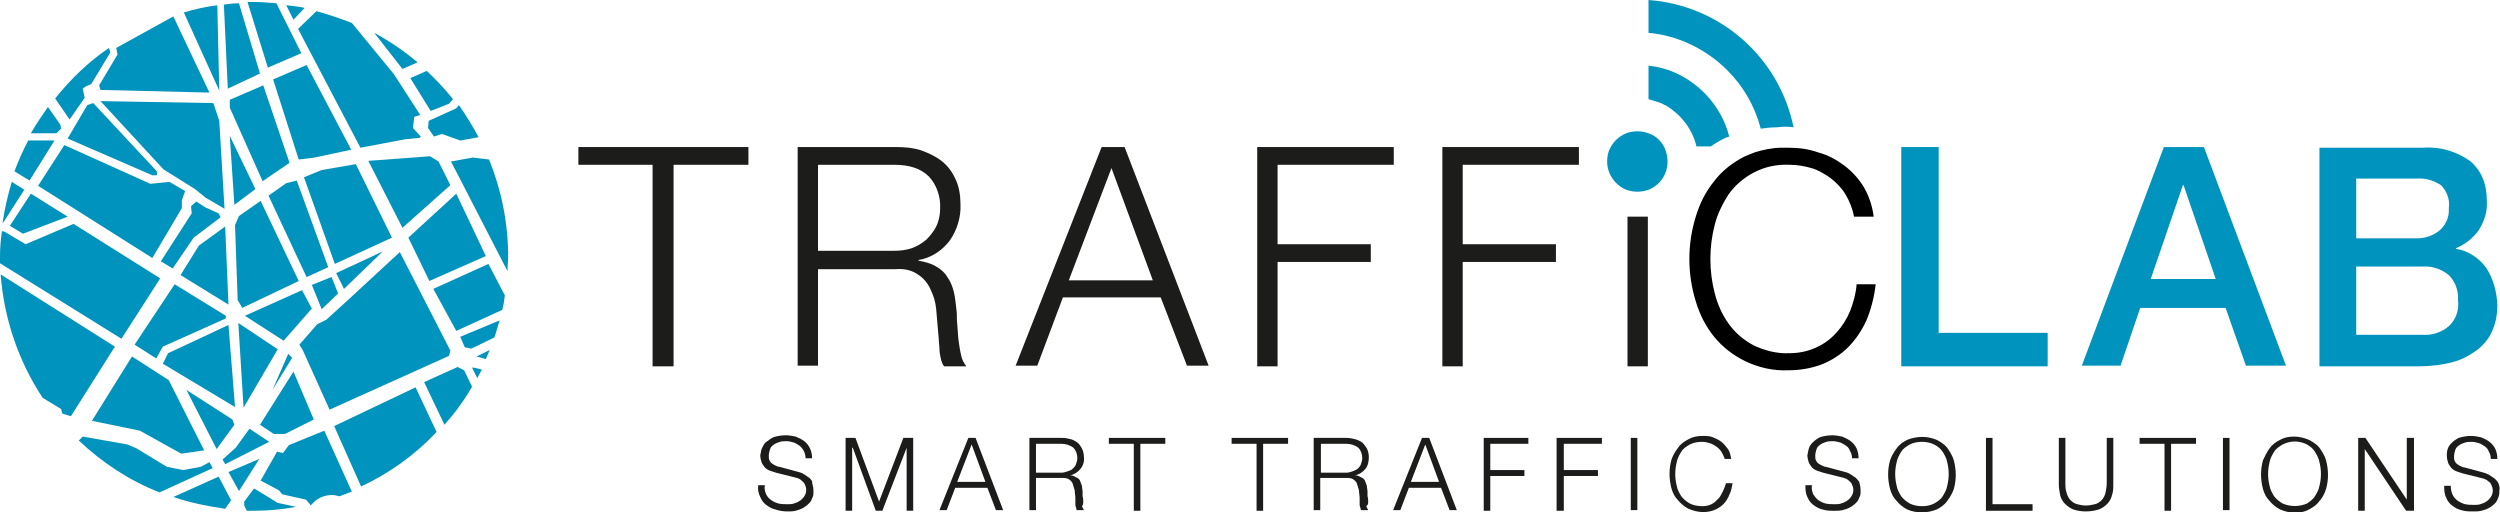 <?xml version="1.0" encoding="utf-8"?>
<!-- Generator: Adobe Illustrator 25.2.0, SVG Export Plug-In . SVG Version: 6.00 Build 0)  -->
<svg version="1.1" id="Livello_1" xmlns="http://www.w3.org/2000/svg" xmlns:xlink="http://www.w3.org/1999/xlink" x="0px" y="0px"
	 viewBox="0 0 380.8 78" style="enable-background:new 0 0 380.8 78;" xml:space="preserve">
<style type="text/css">
	.st0{fill:#1C1C1B;}
	.st1{fill:#0093BE;}
</style>
<g id="e76cff1f-fe77-4fbf-8854-2b3acf5ee038">
	<g id="eea980d6-e5bd-4480-948b-39aa2160d7f9">
		<path d="M282.8,43.3c-0.1,1.4-0.5,2.8-1,4.1c-0.5,1.2-1.2,2.3-2.1,3.3c-1.8,2-4.4,3.1-7.1,3.1c-1.9,0.1-3.8-0.4-5.5-1.2
			c-1.5-0.8-2.8-1.9-3.8-3.3c-1-1.4-1.7-3-2.1-4.6c-0.9-3.4-0.9-7.1,0-10.5c0.4-1.6,1.2-3.2,2.1-4.6c1-1.4,2.3-2.5,3.8-3.3
			c1.7-0.9,3.6-1.3,5.5-1.2c1.1,0,2.3,0.2,3.3,0.5c1.1,0.3,2,0.9,2.9,1.5c0.9,0.7,1.7,1.5,2.3,2.5c0.6,1,1.1,2.2,1.3,3.4h3
			c-0.2-1.6-0.7-3.1-1.5-4.5c-0.8-1.3-1.8-2.4-3-3.3c-1.2-0.9-2.5-1.6-4-2c-1.4-0.5-2.9-0.7-4.5-0.7c-0.3,0-0.6,0-1,0
			c-1.4,0-2.8,0.3-4.1,0.7c-0.5,0.2-1,0.4-1.5,0.6c-1.8,0.9-3.5,2.2-4.7,3.8c-1.3,1.6-2.2,3.4-2.8,5.4c-1.3,4.2-1.3,8.7,0,12.9
			c0.6,2,1.5,3.8,2.8,5.4c1.3,1.6,2.9,2.8,4.7,3.7c2.1,1,4.3,1.5,6.6,1.4c1.8,0,3.5-0.3,5.1-0.9c1.5-0.6,2.9-1.5,4-2.6
			c1.2-1.2,2.1-2.6,2.8-4.1c0.7-1.7,1.2-3.6,1.4-5.5L282.8,43.3z"/>
		<polygon class="st0" points="88.1,25.1 99.4,25.1 99.4,55.8 102.6,55.8 102.6,25.1 114,25.1 114,22.4 88.1,22.4 		"/>
		<path class="st0" d="M143.8,55.8h3.4c-0.4-0.5-0.7-1.1-0.8-1.7c-0.2-0.8-0.3-1.6-0.4-2.3c-0.1-0.8-0.1-1.6-0.2-2.5s0-1.5-0.1-2
			c-0.1-0.9-0.2-1.9-0.4-2.8c-0.2-0.8-0.5-1.6-1-2.3c-0.4-0.7-1-1.2-1.7-1.6c-0.8-0.5-1.7-0.7-2.7-0.9v-0.1c1.9-0.3,3.6-1.4,4.8-3
			c1.1-1.6,1.7-3.6,1.6-5.5c0-1.3-0.2-2.7-0.8-3.9c-0.5-1.1-1.2-2-2.1-2.7c-0.9-0.7-2-1.2-3.1-1.6c-1.2-0.4-2.5-0.5-3.8-0.5h-15
			v33.3h3.1V41h11.8c1.2-0.1,2.4,0.1,3.4,0.8c0.8,0.5,1.5,1.3,1.9,2.2c0.5,1,0.8,2,0.9,3.1c0.1,1.2,0.2,2.3,0.3,3.5
			c0,0.3,0.1,0.8,0.1,1.2s0.1,0.9,0.1,1.4c0,0.5,0.1,0.9,0.2,1.4C143.4,55,143.5,55.4,143.8,55.8z M138.9,37.8
			c-0.9,0.3-1.8,0.4-2.7,0.4h-11.6V25.1h11.6c2.4,0,4.1,0.6,5.3,1.8c1.2,1.3,1.8,3.1,1.7,4.9c0,0.9-0.2,1.9-0.6,2.7
			c-0.4,0.8-0.9,1.4-1.5,2C140.4,37.1,139.7,37.5,138.9,37.8L138.9,37.8z"/>
		<path class="st0" d="M167.8,22.4l-13.1,33.3h3.3l3.9-10.4h14.9l4,10.4h3.3l-12.8-33.3H167.8z M162.8,42.7l6.5-17.1l6.3,17.1H162.8
			z"/>
		<polygon class="st0" points="194.6,25.1 212.3,25.1 212.3,22.4 191.5,22.4 191.5,55.8 194.6,55.8 194.6,39.9 208.8,39.9 
			208.8,37.2 194.6,37.2 		"/>
		<polygon class="st0" points="222.8,25.1 240.5,25.1 240.5,22.4 219.7,22.4 219.7,55.8 222.8,55.8 222.8,39.9 237,39.9 237,37.2 
			222.8,37.2 		"/>
		<rect x="247.9" y="33" class="st0" width="3.1" height="22.8"/>
		<path class="st0" d="M123.3,72.8c-0.3-0.2-0.6-0.4-0.9-0.6c-0.3-0.2-0.7-0.3-1.1-0.4l-2.6-0.7c-0.2,0-0.4-0.1-0.6-0.2
			c-0.2-0.1-0.4-0.2-0.5-0.3c-0.2-0.1-0.3-0.3-0.4-0.5c-0.1-0.2-0.1-0.4-0.1-0.7c0-0.3,0.1-0.7,0.2-1c0.1-0.3,0.3-0.5,0.6-0.7
			c0.3-0.2,0.6-0.3,0.9-0.4c0.3-0.1,0.7-0.1,1-0.1c0.4,0,0.7,0.1,1.1,0.2c0.3,0.1,0.6,0.3,0.9,0.5c0.6,0.5,0.9,1.2,0.9,1.9h1
			c0-1-0.4-2-1.2-2.6c-0.4-0.3-0.8-0.5-1.3-0.7c-0.5-0.1-1-0.2-1.5-0.2c-0.6,0-1.3,0.1-1.9,0.3c-0.4,0.2-0.8,0.5-1.2,0.8
			c-0.3,0.3-0.4,0.6-0.6,1c-0.1,0.3-0.1,0.6-0.2,0.9c0,0.4,0.1,0.8,0.2,1.1c0.1,0.3,0.3,0.5,0.5,0.8c0.2,0.2,0.5,0.4,0.8,0.5
			c0.3,0.1,0.6,0.2,0.9,0.3l2.4,0.6c0.3,0.1,0.5,0.1,0.8,0.2c0.3,0.1,0.5,0.2,0.7,0.4c0.2,0.2,0.4,0.3,0.5,0.6
			c0.1,0.2,0.2,0.5,0.2,0.8c0,0.4-0.1,0.7-0.3,1c-0.2,0.3-0.4,0.5-0.7,0.7c-0.3,0.2-0.6,0.3-0.9,0.4c-0.3,0.1-0.6,0.1-0.9,0.1
			c-0.5,0-0.9,0-1.4-0.1c-0.4-0.1-0.8-0.3-1.1-0.5c-0.3-0.2-0.6-0.5-0.8-0.9c-0.2-0.5-0.3-0.9-0.2-1.4h-1c-0.1,0.6,0,1.2,0.3,1.8
			c0.2,0.5,0.5,0.9,0.9,1.2c0.4,0.3,0.9,0.6,1.4,0.7c0.6,0.2,1.2,0.3,1.8,0.3c0.6,0,1.1,0,1.6-0.2c0.4-0.1,0.8-0.3,1.1-0.5
			c0.3-0.2,0.5-0.4,0.7-0.6c0.2-0.2,0.3-0.4,0.4-0.7c0.1-0.2,0.2-0.4,0.2-0.7c0-0.2,0-0.3,0-0.5c0-0.4-0.1-0.8-0.2-1.2
			C123.8,73.4,123.6,73.1,123.3,72.8z"/>
		<polygon class="st0" points="133.9,76.4 130.3,66.7 128.8,66.7 128.8,77.8 129.8,77.8 129.8,68.2 129.9,68.2 133.4,77.8 
			134.4,77.8 138.1,68.2 138.1,68.2 138.1,77.8 139.1,77.8 139.1,66.7 137.6,66.7 		"/>
		<path class="st0" d="M147.5,66.7l-4.4,11h1.1l1.3-3.4h4.9l1.3,3.4h1.1l-4.2-11H147.5z M145.8,73.4l2.2-5.7l2.1,5.7H145.8z"/>
		<path class="st0" d="M165,76.4c0-0.3,0-0.5-0.1-0.8c0-0.3,0-0.5,0-0.7c0-0.3-0.1-0.6-0.1-0.9c-0.1-0.3-0.2-0.5-0.3-0.8
			c-0.1-0.2-0.3-0.4-0.6-0.5c-0.3-0.2-0.6-0.3-0.9-0.3l0,0c0.6-0.1,1.2-0.5,1.6-1c0.4-0.5,0.6-1.2,0.5-1.8c0-0.4-0.1-0.9-0.3-1.3
			c-0.2-0.3-0.4-0.7-0.7-0.9c-0.3-0.2-0.6-0.4-1-0.5c-0.4-0.1-0.8-0.2-1.3-0.2h-5v11h1v-4.9h3.9c0.4,0,0.8,0,1.1,0.2
			c0.3,0.2,0.5,0.4,0.6,0.7c0.1,0.3,0.2,0.7,0.3,1c0,0.4,0.1,0.8,0.1,1.2c0,0.1,0,0.2,0,0.4s0,0.3,0,0.5c0,0.2,0,0.3,0.1,0.5
			c0,0.1,0.1,0.3,0.1,0.4h1.1c-0.1-0.2-0.2-0.4-0.3-0.6C165,76.9,165,76.7,165,76.4z M162.6,71.8c-0.3,0.1-0.6,0.2-0.9,0.2h-3.9
			v-4.4h3.9c0.6,0,1.3,0.2,1.8,0.6c0.4,0.4,0.6,1,0.6,1.6c0,0.3-0.1,0.6-0.2,0.9c-0.1,0.3-0.3,0.5-0.5,0.7
			C163.2,71.6,162.9,71.7,162.6,71.8L162.6,71.8z"/>
		<polygon class="st0" points="168.9,67.6 172.7,67.6 172.7,77.8 173.7,77.8 173.7,67.6 177.5,67.6 177.5,66.7 168.9,66.7 		"/>
		<polygon class="st0" points="187.6,67.6 191.4,67.6 191.4,77.8 192.4,77.8 192.4,67.6 196.2,67.6 196.2,66.7 187.6,66.7 		"/>
		<path class="st0" d="M208.4,76.4c0-0.3,0-0.5-0.1-0.8c0-0.3,0-0.5,0-0.7c0-0.3-0.1-0.6-0.1-0.9c-0.1-0.3-0.2-0.5-0.3-0.8
			c-0.1-0.2-0.3-0.4-0.6-0.5c-0.3-0.2-0.6-0.3-0.9-0.3l0,0c0.6-0.1,1.2-0.5,1.6-1c0.4-0.5,0.5-1.2,0.5-1.8c0-0.4-0.1-0.9-0.3-1.3
			c-0.2-0.3-0.4-0.6-0.7-0.9c-0.3-0.2-0.7-0.4-1.1-0.5c-0.4-0.1-0.8-0.2-1.3-0.2h-5v11h1v-4.9h3.9c0.4,0,0.8,0,1.1,0.2
			c0.3,0.2,0.5,0.4,0.6,0.7c0.1,0.3,0.2,0.7,0.3,1c0,0.4,0.1,0.8,0.1,1.2c0,0.1,0,0.2,0,0.4v0.5c0,0.2,0,0.3,0.1,0.5
			c0,0.1,0.1,0.3,0.1,0.4h1.1c-0.1-0.2-0.2-0.4-0.3-0.6C208.4,76.9,208.4,76.7,208.4,76.4z M206,71.8c-0.3,0.1-0.6,0.2-0.9,0.2h-3.9
			v-4.4h3.9c0.6,0,1.3,0.2,1.8,0.6c0.4,0.4,0.6,1,0.6,1.6c0,0.3-0.1,0.6-0.2,0.9c-0.1,0.3-0.3,0.5-0.5,0.7
			C206.5,71.6,206.3,71.7,206,71.8z"/>
		<path class="st0" d="M216.6,66.7l-4.4,11h1.1l1.3-3.4h4.9l1.3,3.4h1.1l-4.2-11H216.6z M214.9,73.4l2.2-5.7l2.1,5.7H214.9z"/>
		<polygon class="st0" points="226,77.8 227,77.8 227,72.5 232.2,72.5 232.2,71.6 227,71.6 227,67.6 232.8,67.6 232.8,66.7 
			226,66.7 		"/>
		<polygon class="st0" points="237.1,77.8 238.2,77.8 238.2,72.5 243.4,72.5 243.4,71.6 238.2,71.6 238.2,67.6 244,67.6 244,66.7 
			237.1,66.7 		"/>
		<rect x="248.4" y="66.7" class="st0" width="1" height="11"/>
		<path class="st0" d="M262.4,74.9c-0.2,0.4-0.4,0.8-0.7,1.1c-0.3,0.3-0.6,0.6-1,0.8c-0.4,0.2-0.9,0.3-1.4,0.3
			c-0.6,0-1.3-0.1-1.9-0.4c-0.5-0.3-0.9-0.6-1.3-1.1c-0.3-0.5-0.6-1-0.7-1.6c-0.3-1.2-0.3-2.4,0-3.6c0.1-0.6,0.4-1.1,0.7-1.6
			c0.3-0.5,0.8-0.8,1.3-1.1c0.6-0.3,1.2-0.4,1.9-0.4c0.4,0,0.8,0.1,1.1,0.2c0.4,0.1,0.7,0.3,1,0.5c0.3,0.2,0.6,0.5,0.8,0.8
			c0.2,0.4,0.4,0.7,0.5,1.1h1c-0.1-0.5-0.2-1.1-0.5-1.5c-0.3-0.4-0.6-0.8-1-1.1c-0.4-0.3-0.8-0.5-1.3-0.7c-0.5-0.2-1-0.2-1.5-0.2
			c-0.8,0-1.5,0.1-2.2,0.5c-0.6,0.3-1.2,0.7-1.6,1.3c-0.4,0.5-0.8,1.2-1,1.8c-0.4,1.4-0.4,2.9,0,4.4c0.2,0.7,0.5,1.3,1,1.8
			c0.4,0.5,1,1,1.6,1.3c0.7,0.3,1.5,0.5,2.2,0.5c0.6,0,1.2-0.1,1.7-0.3c0.5-0.2,1-0.5,1.4-0.9c0.4-0.4,0.7-0.9,0.9-1.4
			c0.3-0.6,0.4-1.2,0.5-1.8h-1C262.8,74,262.6,74.5,262.4,74.9z"/>
		<path class="st0" d="M282.7,72.8c-0.3-0.2-0.6-0.4-0.9-0.6c-0.3-0.2-0.7-0.3-1.1-0.4l-2.6-0.7c-0.2,0-0.4-0.1-0.6-0.2
			c-0.2-0.1-0.4-0.2-0.5-0.3c-0.2-0.1-0.3-0.3-0.4-0.5c-0.1-0.2-0.1-0.4-0.1-0.7c0-0.3,0.1-0.7,0.2-1c0.1-0.3,0.3-0.5,0.6-0.7
			c0.3-0.2,0.6-0.3,0.9-0.4c0.3-0.1,0.7-0.1,1-0.1c0.4,0,0.7,0.1,1.1,0.2c0.3,0.1,0.6,0.3,0.9,0.5c0.3,0.2,0.5,0.5,0.6,0.8
			c0.2,0.3,0.3,0.7,0.3,1.1h1c0-0.5-0.1-1-0.3-1.5c-0.2-0.4-0.5-0.8-0.9-1.1c-0.4-0.3-0.8-0.5-1.3-0.7c-0.5-0.1-1-0.2-1.5-0.2
			c-0.6,0-1.3,0.1-1.9,0.3c-0.4,0.2-0.8,0.5-1.1,0.8c-0.3,0.3-0.5,0.6-0.6,1c-0.1,0.3-0.1,0.6-0.2,0.9c0,0.4,0.1,0.8,0.2,1.1
			c0.1,0.3,0.3,0.5,0.5,0.8c0.2,0.2,0.5,0.4,0.8,0.5c0.3,0.1,0.6,0.2,0.9,0.3l2.4,0.6c0.3,0.1,0.5,0.1,0.8,0.2
			c0.3,0.1,0.5,0.2,0.7,0.4c0.2,0.2,0.4,0.3,0.5,0.6c0.1,0.2,0.2,0.5,0.2,0.8c0,0.4-0.1,0.7-0.3,1c-0.2,0.3-0.4,0.5-0.7,0.7
			c-0.3,0.2-0.6,0.3-0.9,0.4c-0.3,0.1-0.6,0.1-0.9,0.1c-0.5,0-0.9,0-1.4-0.1c-0.4-0.1-0.8-0.3-1.1-0.5c-0.3-0.2-0.6-0.6-0.8-0.9
			c-0.2-0.5-0.3-0.9-0.2-1.4h-1c0,0.6,0,1.2,0.3,1.8c0.2,0.5,0.5,0.9,0.9,1.2c0.4,0.3,0.9,0.6,1.4,0.7c0.6,0.2,1.2,0.2,1.8,0.2
			c0.5,0,1.1,0,1.6-0.2c0.4-0.1,0.8-0.3,1.1-0.5c0.3-0.2,0.5-0.4,0.7-0.6c0.2-0.2,0.3-0.4,0.4-0.7c0.1-0.2,0.2-0.4,0.2-0.7
			c0-0.2,0-0.4,0-0.5c0-0.4-0.1-0.8-0.2-1.2C283.2,73.4,283,73.1,282.7,72.8z"/>
		<path class="st0" d="M296.6,68.2c-0.4-0.5-1-0.9-1.6-1.2c-1.4-0.6-3-0.6-4.5,0c-0.6,0.3-1.2,0.7-1.6,1.3c-0.4,0.5-0.8,1.2-1,1.8
			c-0.4,1.4-0.4,2.9,0,4.4c0.2,0.7,0.5,1.3,1,1.8c0.4,0.5,1,1,1.6,1.3c1.4,0.6,3,0.6,4.5,0c0.6-0.3,1.2-0.7,1.6-1.3
			c0.4-0.5,0.8-1.2,1-1.8c0.4-1.4,0.4-2.9,0-4.4C297.4,69.4,297,68.8,296.6,68.2z M296.6,74c-0.1,0.6-0.4,1.1-0.7,1.6
			c-0.3,0.5-0.8,0.8-1.3,1.1c-0.6,0.3-1.2,0.4-1.8,0.4c-0.6,0-1.3-0.1-1.9-0.4c-0.5-0.3-0.9-0.6-1.3-1.1c-0.3-0.5-0.6-1-0.7-1.6
			c-0.3-1.2-0.3-2.4,0-3.6c0.1-0.6,0.4-1.1,0.7-1.6c0.3-0.5,0.8-0.8,1.3-1.1c0.6-0.3,1.2-0.4,1.9-0.4c1.2,0,2.4,0.5,3.1,1.5
			c0.3,0.5,0.6,1,0.7,1.6C296.9,71.6,296.9,72.8,296.6,74z"/>
		<polygon class="st0" points="303.5,66.7 302.5,66.7 302.5,77.8 309.6,77.8 309.6,76.8 303.5,76.8 		"/>
		<path class="st0" d="M320.9,73.5c0,0.6-0.1,1.1-0.2,1.6c-0.1,0.4-0.3,0.8-0.6,1.1c-0.3,0.3-0.6,0.5-1,0.6
			c-0.4,0.1-0.9,0.2-1.4,0.2c-0.5,0-0.9-0.1-1.3-0.2c-0.4-0.1-0.7-0.3-1-0.6c-0.3-0.3-0.5-0.7-0.6-1.1c-0.2-0.5-0.2-1.1-0.2-1.6
			v-6.8h-1v7.1c0,0.5,0.1,1.1,0.2,1.6c0.1,0.5,0.4,1,0.7,1.3c0.4,0.4,0.8,0.7,1.3,0.9c1.2,0.4,2.6,0.4,3.9,0c1-0.4,1.8-1.2,2-2.2
			c0.2-0.5,0.2-1.1,0.2-1.6v-7.1h-1L320.9,73.5z"/>
		<polygon class="st0" points="325.9,67.6 329.7,67.6 329.7,77.8 330.7,77.8 330.7,67.6 334.5,67.6 334.5,66.7 325.9,66.7 		"/>
		<rect x="338.6" y="66.7" class="st0" width="1" height="11"/>
		<path class="st0" d="M353.3,68.2c-0.4-0.5-1-0.9-1.6-1.2c-0.7-0.3-1.5-0.5-2.2-0.5c-0.8,0-1.5,0.1-2.2,0.5
			c-0.6,0.3-1.2,0.7-1.6,1.3c-0.4,0.5-0.7,1.2-1,1.8c-0.4,1.4-0.4,2.9,0,4.4c0.2,0.7,0.5,1.3,1,1.8c0.4,0.5,1,1,1.6,1.3
			c0.7,0.3,1.5,0.5,2.2,0.5c0.8,0,1.5-0.1,2.2-0.5c0.6-0.3,1.2-0.7,1.6-1.3c0.5-0.5,0.8-1.2,1-1.8c0.4-1.4,0.4-2.9,0-4.4
			C354.1,69.4,353.7,68.8,353.3,68.2z M353.3,74c-0.1,0.6-0.4,1.1-0.7,1.6c-0.3,0.5-0.8,0.8-1.2,1.1c-1.2,0.5-2.5,0.5-3.7,0
			c-0.5-0.3-0.9-0.6-1.3-1.1c-0.3-0.5-0.6-1-0.7-1.6c-0.3-1.2-0.3-2.4,0-3.6c0.1-0.6,0.4-1.1,0.7-1.6c0.3-0.5,0.8-0.8,1.3-1.1
			c1.2-0.6,2.5-0.6,3.7,0c0.5,0.3,0.9,0.6,1.2,1.1c0.3,0.5,0.6,1,0.7,1.6C353.6,71.6,353.6,72.8,353.3,74z"/>
		<polygon class="st0" points="366.6,76.1 366.6,76.1 360.3,66.7 359.2,66.7 359.2,77.8 360.2,77.8 360.2,68.4 360.2,68.4 
			366.5,77.8 367.7,77.8 367.7,66.7 366.6,66.7 		"/>
		<path class="st0" d="M380.6,73.7c-0.1-0.3-0.4-0.6-0.6-0.8c-0.3-0.2-0.6-0.4-0.9-0.6c-0.4-0.2-0.7-0.3-1.1-0.4l-2.6-0.7
			c-0.2,0-0.4-0.1-0.6-0.2c-0.2-0.1-0.4-0.2-0.5-0.3c-0.2-0.1-0.3-0.3-0.4-0.5c-0.1-0.2-0.1-0.4-0.1-0.7c0-0.3,0.1-0.7,0.2-1
			c0.1-0.3,0.3-0.5,0.6-0.7c0.3-0.2,0.6-0.3,0.9-0.4c0.3-0.1,0.7-0.1,1-0.1c0.4,0,0.7,0.1,1.1,0.2c0.3,0.1,0.6,0.3,0.9,0.5
			c0.3,0.2,0.5,0.5,0.6,0.8c0.2,0.3,0.3,0.7,0.3,1.1h1c0-0.5-0.1-1-0.3-1.5c-0.2-0.4-0.5-0.8-0.9-1.1c-0.4-0.3-0.8-0.5-1.3-0.7
			c-0.5-0.1-1-0.2-1.5-0.2c-0.6,0-1.3,0.1-1.9,0.3c-0.4,0.2-0.8,0.5-1.1,0.8c-0.3,0.3-0.5,0.6-0.6,1c-0.1,0.3-0.1,0.6-0.1,0.9
			c0,0.4,0.1,0.8,0.2,1.1c0.1,0.3,0.3,0.5,0.5,0.8c0.2,0.2,0.5,0.4,0.8,0.5c0.3,0.1,0.6,0.2,0.9,0.3l2.4,0.6
			c0.3,0.1,0.5,0.1,0.8,0.2c0.3,0.1,0.5,0.2,0.7,0.4c0.2,0.1,0.4,0.3,0.5,0.6c0.1,0.2,0.2,0.5,0.2,0.8c0,0.4-0.1,0.7-0.3,1
			c-0.2,0.3-0.4,0.5-0.7,0.7c-0.3,0.2-0.6,0.3-0.9,0.4c-0.3,0.1-0.6,0.1-0.9,0.1c-0.5,0-0.9,0-1.4-0.1c-0.4-0.1-0.8-0.3-1.1-0.5
			c-0.3-0.2-0.6-0.5-0.8-0.9c-0.2-0.4-0.3-0.9-0.3-1.4h-1c0,0.6,0,1.2,0.3,1.8c0.2,0.5,0.5,0.9,0.9,1.2c0.4,0.3,0.9,0.6,1.4,0.7
			c0.6,0.2,1.2,0.2,1.8,0.2c0.5,0,1.1,0,1.6-0.2c0.4-0.1,0.8-0.3,1.1-0.5c0.3-0.2,0.5-0.4,0.7-0.6c0.2-0.2,0.3-0.5,0.4-0.7
			c0.1-0.2,0.1-0.4,0.2-0.7c0-0.2,0-0.4,0-0.5C380.8,74.4,380.7,74,380.6,73.7z"/>
		<path class="st1" d="M251.1,20.3c-1.1-0.4-2.3-0.4-3.4,0c-1.2,0.5-2.1,1.4-2.6,2.6c-0.2,0.5-0.3,1.1-0.3,1.7
			c0,1.9,1.2,3.6,2.9,4.3c1.1,0.4,2.3,0.4,3.4,0c1.8-0.7,2.9-2.4,2.9-4.3c0-0.6-0.1-1.1-0.3-1.7C253.3,21.7,252.3,20.7,251.1,20.3z"
			/>
		<path class="st1" d="M251.1,0v5c4.5,0.4,8.8,2.5,12,5.7c2.5,2.5,4.2,5.5,5.1,8.9c0.7-0.1,1.5-0.2,2.2-0.2c0.4,0,0.9-0.1,1.3-0.1
			s1,0,1.5,0.1C271,8.7,262,0.8,251.1,0z"/>
		<path class="st1" d="M258.8,13.4c-2.2-1.9-4.8-3.1-7.7-3.4v5.1c0.6,0.2,1.3,0.4,1.9,0.6l0.4,0.2c0.1,0.1,0.3,0.1,0.4,0.2
			c2.3,1.4,4,3.6,4.6,6.2h2.2c0.7-0.5,1.4-0.9,2.2-1.3l0.6-0.2C262.7,18,261.1,15.4,258.8,13.4z"/>
		<polygon class="st1" points="295.3,22.4 289.6,22.4 289.6,33.7 289.6,37.1 289.6,39.2 289.6,45.8 289.6,55.8 311.9,55.8 
			311.9,50.7 295.3,50.7 		"/>
		<path class="st1" d="M329.6,22.4l-12.5,33.3h5.9l3-8.8h13l3.1,8.8h6.1l-12.5-33.3H329.6z M327.6,42.5l4.9-14.3h0.1l4.9,14.3H327.6
			z"/>
		<path class="st1" d="M378.7,40.8c-1.1-1.5-2.7-2.6-4.6-2.9v-0.1c1.4-0.6,2.6-1.5,3.5-2.8c0.8-1.3,1.3-2.8,1.2-4.3
			c0-2.8-0.9-4.8-2.6-6.2c-2-1.4-4.5-2.2-7-2h-15.9v33.3h15c1.8,0,3.7-0.2,5.5-0.7c1.4-0.4,2.6-1.1,3.8-2c0.9-0.8,1.7-1.8,2.1-2.9
			c0.5-1.2,0.7-2.4,0.7-3.7C380.3,44.4,379.8,42.5,378.7,40.8z M358.9,27.2h9.3c1.3-0.1,2.5,0.3,3.6,1c0.9,0.9,1.4,2.2,1.2,3.5
			c0.1,1.3-0.4,2.5-1.4,3.4c-1,0.8-2.2,1.2-3.4,1.2h-9.3V27.2z M373.1,49.6c-1.1,1-2.6,1.5-4.1,1.4h-10.1V40.6H369
			c1.5-0.1,2.9,0.4,4,1.3c1,1,1.5,2.4,1.4,3.8C374.6,47.2,374.1,48.6,373.1,49.6z"/>
		<polygon class="st1" points="69.5,29.5 62.2,36.2 65.4,42.8 74,39 		"/>
		<polygon class="st1" points="65.5,23.8 56.1,24.5 61.3,34.7 68.6,28.2 66.8,24.6 		"/>
		<polygon class="st1" points="54.2,25 49,25.9 46.3,27 51,40.2 59.7,36.2 		"/>
		<polygon class="st1" points="45.2,27.5 43.6,27.9 40.9,29.8 46.7,42.2 50,40.7 		"/>
		<polygon class="st1" points="39.7,30.6 36.4,32.9 35.8,34.3 36.2,45.7 36.9,46.9 45.5,42.8 		"/>
		<polygon class="st1" points="27.5,41.9 34.8,46.4 34.3,34.5 30.3,37.4 		"/>
		<polygon class="st1" points="58.3,38.3 51.2,41.6 52.4,44 		"/>
		<polygon class="st1" points="51.5,44.7 50.5,42.2 47.5,43.4 49,47.1 		"/>
		<polygon class="st1" points="46,44.2 37.3,48.1 43.2,51.9 47.5,47 		"/>
		<polygon class="st1" points="42.3,53.2 36.3,49.2 37.1,62.1 		"/>
		<polygon class="st1" points="25.6,53.8 24.8,55.4 35.8,62 34.8,49.5 		"/>
		<polygon class="st1" points="35.7,64.7 35.4,63.9 28.4,59.4 33,68.4 		"/>
		<polygon class="st1" points="14,64.1 21.3,65.6 27.6,69.1 31.1,68.6 25.7,57.9 20.1,54.3 		"/>
		<polygon class="st1" points="23.8,54.6 24.8,52.8 34.4,48.5 34.4,48.1 26.6,43.3 20.5,52.5 		"/>
		<polygon class="st1" points="68.4,54.2 68.6,53.4 60.9,38.4 53,45.7 49.7,48.7 48.3,49.4 45.6,52.5 46.1,53.3 50.2,62.4 		"/>
		<polygon class="st1" points="43.9,53.9 41.5,59.4 44.5,54.5 		"/>
		<polygon class="st1" points="43.4,66.1 47.8,63.9 44.7,56.6 39.6,64.7 41.7,66.1 		"/>
		<polygon class="st1" points="41,67.3 38,65.3 35.9,68.2 33.9,70 34.3,70.7 		"/>
		<path class="st1" d="M31.9,70.4l-1.3,0.7l-2.7,0.5l-2.5-0.5l-4.6-2.8l-1.4-0.6l-6.8-1.2L12,67.1c3.6,3.4,7.7,6.1,12.3,7.9l8.1-3.7
			L31.9,70.4z"/>
		<polygon class="st1" points="1.5,34.4 3.5,35.6 10.3,33 4.7,29.5 		"/>
		<polygon class="st1" points="27.7,31.7 27.7,30.5 28.2,29.1 25.8,27.7 22.9,28 9.8,22.1 5.8,28.3 23.2,39.3 		"/>
		<polygon class="st1" points="29.5,36.2 33.6,33.1 33.3,32.5 31.3,31.6 29.9,30.7 29.1,31.4 29.2,32.5 24.5,39.8 26.3,40.9 		"/>
		<polygon class="st1" points="29.7,28.8 31.3,30.1 34.2,31.8 33.4,18.4 32.5,15.7 15.3,15.4 24.9,25.8 		"/>
		<polygon class="st1" points="13.3,16 10.3,21.1 23.2,26.7 23.9,26.7 23.9,26.1 14.2,15.7 		"/>
		<polygon class="st1" points="15.1,13 15.3,13.7 31.9,14.1 26.4,2.5 17.7,7.3 17.9,8.3 		"/>
		<path class="st1" d="M33.1,0.8c-1.7,0.2-3.4,0.6-5.1,1.1l5.4,11.9L33.1,0.8z"/>
		<polygon class="st1" points="41.6,12.1 45.5,24.3 47.9,24 53.5,22.8 46.7,9.9 		"/>
		<polygon class="st1" points="35,15.2 35,16.4 40,27.6 44.1,24.8 40.1,13 		"/>
		<polygon class="st1" points="35.7,31.2 38.9,28.8 35,20.7 		"/>
		<path class="st1" d="M54.9,22.5l6.9-1.3l2.1-0.2l0.2-0.2l-1.2-1.3l0.2-1.7l0.9-0.3l-4-6.2l-6.4-7.8c-1.8-0.7-3.6-1.3-5.4-1.8
			l-2.8,2.7L54.9,22.5z"/>
		<path class="st1" d="M65.6,16.9l2.8-1.1l0.6-0.7c-1.2-1.5-2.6-3-4-4.3l-2.5,1.1L65.6,16.9z"/>
		<path class="st1" d="M65.2,19.5l0.9,1.3l1.2-0.4l2.8,1l2.8-0.5c-0.9-1.7-1.9-3.3-3-4.9l-0.4,0.5l-4.2,1.9L65.2,19.5z"/>
		<path class="st1" d="M66,44l3.5,6.4l7-3.2c0.2-0.7,0.3-1.4,0.4-2.2l-2.5-4.8L66,44z"/>
		<path class="st1" d="M70.8,52.9l1,0.2l3.5-1.7c0.3-0.8,0.5-1.7,0.8-2.6l-6,2.5L70.8,52.9z"/>
		<path class="st1" d="M74,54.7c0.2-0.5,0.4-0.9,0.6-1.4l-2,1L74,54.7z"/>
		<path class="st1" d="M71.9,56l0.8,1.6c0.2-0.4,0.5-0.9,0.7-1.3l-1.2-0.3L71.9,56z"/>
		<path class="st1" d="M69.7,55.9l-5.1,2.3l3.1,6.5c1.6-1.8,3-3.7,4.2-5.8l-1.2-2.5L69.7,55.9z"/>
		<path class="st1" d="M50.9,64.9l4.1,9.2c4.3-2,8.2-4.8,11.5-8.3L63.3,59L50.9,64.9z"/>
		<polygon class="st1" points="34.8,71.9 36.4,74.8 39.5,69.9 		"/>
		<path class="st1" d="M26.4,75.7c2.6,0.9,5.2,1.4,7.9,1.8l0.9-1.3l-1.9-3.6L26.4,75.7z"/>
		<path class="st1" d="M44,67.8L43.1,69l-0.9-0.2l-2.5,4.4l2.8,1.5l0.5,0.6l3.6,0.8l0.6,0.7l0.1,0.2c0.1-0.1,0.2-0.2,0.3-0.3
			c0.8-0.9,1.9-1.3,3-1.3c0.4,0,0.7,0.1,1.1,0.2c0.6-0.2,1.2-0.5,1.9-0.7l-4.2-9.3L44,67.8z"/>
		<path class="st1" d="M38.7,74.4l-1.5,2V77l0.4,0.8h1c2.2,0,4.4-0.2,6.5-0.6l-2.8-0.6L38.7,74.4z"/>
		<path class="st1" d="M24.4,42.4l-13.2-8.3l-7.3,3.1l-3.2-1.9l-0.4-0.1C0.1,36.5,0,37.8,0,39.1c0,0.3,0,0.6,0,1l18.5,11.5
			L24.4,42.4z"/>
		<path class="st1" d="M3.7,28.9l-1.9-1.2c-0.6,2-1.1,4.1-1.4,6.2h0.1L3.7,28.9z"/>
		<path class="st1" d="M8.3,21.4h-4c-0.8,1.5-1.5,3.1-2.1,4.7l2.3,1.4L8.3,21.4z"/>
		<path class="st1" d="M9.3,19.6l-0.1-0.6l-1.9-2.7c-0.9,1.3-1.8,2.6-2.6,4h3.9L9.3,19.6z"/>
		<path class="st1" d="M12.9,14.9l-0.3-1.4l0.4-0.3l0.9-0.4L16.8,8l-0.2-0.7c-3.1,2.1-5.8,4.7-8.2,7.7l2.2,3.2L12.9,14.9z"/>
		<path class="st1" d="M39.6,11.2L36.4,0.5c-0.8,0-1.5,0.1-2.3,0.2l0.6,12.8L39.6,11.2z"/>
		<path class="st1" d="M45.9,8.1l-3.8-7.6c-1.2-0.1-2.3-0.2-3.5-0.2c-0.3,0-0.6,0-0.9,0l3.1,10L45.9,8.1z"/>
		<path class="st1" d="M46.4,1.2c-0.9-0.2-1.8-0.3-2.8-0.4l1.1,2.2L46.4,1.2z"/>
		<path class="st1" d="M63.6,9.5c-2-1.7-4.2-3.2-6.6-4.5l4.3,5.5L63.6,9.5z"/>
		<path class="st1" d="M72,24l-3.3,0.6l8.6,16.7c0-0.8,0.1-1.5,0.1-2.2c0-5.1-1-10.1-2.9-14.8L72,24z"/>
		<path class="st1" d="M0.1,41.8C0.6,48.5,2.8,55,6.5,60.6l2.8,1.7L9.5,63l1.3,0.4l6.7-10.6L0.1,41.8z"/>
	</g>
</g>
</svg>
